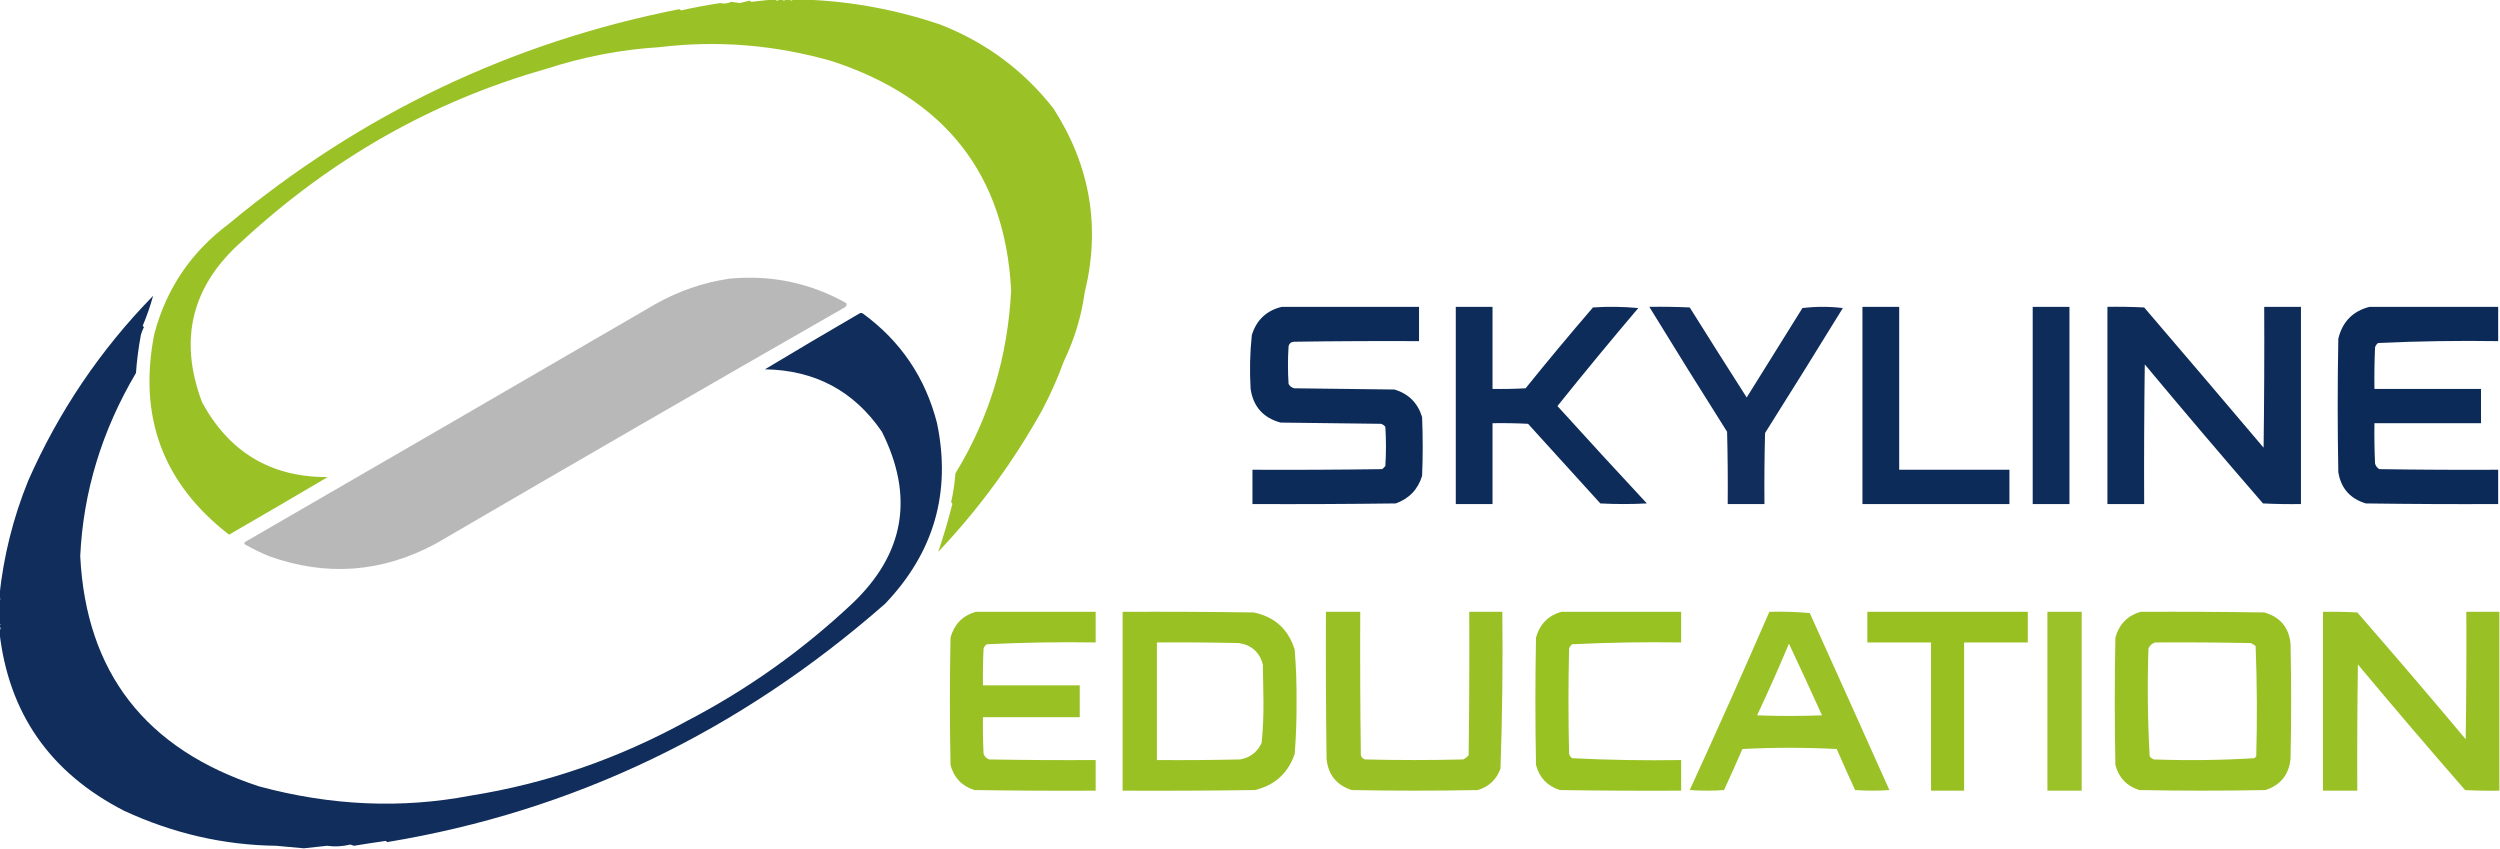 <?xml version="1.0" encoding="UTF-8"?>
<!DOCTYPE svg PUBLIC "-//W3C//DTD SVG 1.1//EN" "http://www.w3.org/Graphics/SVG/1.1/DTD/svg11.dtd">
<svg xmlns="http://www.w3.org/2000/svg" version="1.1" width="2041px" height="693px" style="shape-rendering:geometricPrecision; text-rendering:geometricPrecision; image-rendering:optimizeQuality; fill-rule:evenodd; clip-rule:evenodd" xmlns:xlink="http://www.w3.org/1999/xlink">
<g><path style="opacity:0.965" fill="#97c020" d="M 631.5,-0.5 C 631.833,-0.5 632.167,-0.5 632.5,-0.5C 633.833,0.833 635.167,0.833 636.5,-0.5C 637.167,-0.5 637.833,-0.5 638.5,-0.5C 639.5,0.833 640.5,0.833 641.5,-0.5C 642.5,-0.5 643.5,-0.5 644.5,-0.5C 645.5,0.833 646.5,0.833 647.5,-0.5C 648.167,-0.5 648.833,-0.5 649.5,-0.5C 689.546,0.113 728.879,6.946 767.5,20C 804.692,34.486 835.526,57.319 860,88.5C 890.142,135.369 898.642,185.535 885.5,239C 882.802,258.433 877.135,277.1 868.5,295C 863.733,308.175 857.899,321.342 851,334.5C 827.543,376.75 799.21,415.416 766,450.5C 770.299,437.758 774.132,424.758 777.5,411.5C 777.291,410.914 776.957,410.414 776.5,410C 778.246,402.301 779.413,394.467 780,386.5C 807.633,341.298 822.8,291.465 825.5,237C 820.571,142.811 771.904,80.478 679.5,50C 632.813,36.602 585.813,32.769 538.5,38.5C 507.395,40.353 476.228,46.353 445,56.5C 353.003,82.69 270.503,129.523 197.5,197C 156.469,233.289 145.636,277.123 165,328.5C 187.242,369.354 221.409,389.687 267.5,389.5C 240.781,405.279 213.948,420.946 187,436.5C 132.964,394.76 112.631,340.094 126,272.5C 135.843,235.636 156.009,205.803 186.5,183C 294.816,93.025 417.483,34.525 554.5,7.5C 555.086,7.709 555.586,8.043 556,8.5C 566.598,6.129 577.265,4.129 588,2.5C 591.022,3.237 594.022,2.904 597,1.5C 599.333,1.833 601.667,2.167 604,2.5C 606.667,1.833 609.333,1.167 612,0.5C 612.414,0.957 612.914,1.291 613.5,1.5C 619.631,0.871 625.631,0.205 631.5,-0.5 Z"/></g>
<g><path style="opacity:0.98" fill="#b5b6b5" d="M 595.5,227.5 C 629.574,224.256 661.407,230.922 691,247.5C 691.507,248.996 691.007,250.163 689.5,251C 577.948,314.869 466.615,379.202 355.5,444C 311.639,467.495 266.305,470.829 219.5,454C 212.801,451.234 206.301,448.067 200,444.5C 199.333,443.833 199.333,443.167 200,442.5C 311.947,377.779 423.781,312.946 535.5,248C 554.36,237.437 574.36,230.603 595.5,227.5 Z"/></g>
<g><path style="opacity:0.964" fill="#082655" d="M 248.5,692.5 C 248.167,692.5 247.833,692.5 247.5,692.5C 240.296,691.802 232.963,691.136 225.5,690.5C 182.75,689.949 141.417,680.449 101.5,662C 40.844,630.978 6.844,582.145 -0.5,515.5C -0.5,515.167 -0.5,514.833 -0.5,514.5C 0.833,513.5 0.833,512.5 -0.5,511.5C -0.5,511.167 -0.5,510.833 -0.5,510.5C 0.833,510.167 0.833,509.833 -0.5,509.5C -0.5,502.833 -0.5,496.167 -0.5,489.5C 0.833,489.167 0.833,488.833 -0.5,488.5C -0.5,487.833 -0.5,487.167 -0.5,486.5C 2.887,454.151 10.72,422.817 23,392.5C 47.936,335.924 81.936,285.59 125,241.5C 122.71,249.809 119.877,257.976 116.5,266C 116.833,266.333 117.167,266.667 117.5,267C 116.475,269.071 115.642,271.238 115,273.5C 113.069,283.957 111.735,294.29 111,304.5C 83.145,351.642 67.979,401.476 65.5,454C 70.259,549.044 118.926,611.711 211.5,642C 270.215,657.86 327.882,660.36 384.5,649.5C 446.046,639.697 504.879,619.364 561,588.5C 609.925,563.059 654.758,531.226 695.5,493C 738.416,452.402 746.583,405.569 720,352.5C 697.248,319.198 665.415,302.198 624.5,301.5C 650.014,286.169 675.681,271.003 701.5,256C 702.5,255.333 703.5,255.333 704.5,256C 735.326,278.516 755.493,308.35 765,345.5C 776.693,401.992 762.526,451.159 722.5,493C 603.22,597.607 467.72,662.44 316,687.5C 315.667,687.167 315.333,686.833 315,686.5C 306.242,687.738 297.575,689.072 289,690.5C 288,690.167 287,689.833 286,689.5C 279.512,691.059 273.179,691.393 267,690.5C 260.734,691.149 254.567,691.815 248.5,692.5 Z"/></g>
<g><path style="opacity:0.976" fill="#082655" d="M 1046.5,250.5 C 1083.83,250.5 1121.17,250.5 1158.5,250.5C 1158.5,259.833 1158.5,269.167 1158.5,278.5C 1124.5,278.333 1090.5,278.5 1056.5,279C 1054.15,279.11 1052.65,280.277 1052,282.5C 1051.33,292.833 1051.33,303.167 1052,313.5C 1053.01,315.259 1054.51,316.426 1056.5,317C 1083.83,317.333 1111.17,317.667 1138.5,318C 1150,321.5 1157.5,329 1161,340.5C 1161.67,356.5 1161.67,372.5 1161,388.5C 1157.6,399.565 1150.44,407.065 1139.5,411C 1100.5,411.5 1061.5,411.667 1022.5,411.5C 1022.5,402.167 1022.5,392.833 1022.5,383.5C 1057.83,383.667 1093.17,383.5 1128.5,383C 1129.33,382.167 1130.17,381.333 1131,380.5C 1131.67,369.833 1131.67,359.167 1131,348.5C 1130.1,347.299 1128.93,346.465 1127.5,346C 1100.17,345.667 1072.83,345.333 1045.5,345C 1031.34,341.17 1023.17,332.003 1021,317.5C 1020.11,302.792 1020.44,288.126 1022,273.5C 1025.86,261.136 1034.03,253.469 1046.5,250.5 Z"/></g>
<g><path style="opacity:0.97" fill="#082655" d="M 1188.5,250.5 C 1198.5,250.5 1208.5,250.5 1218.5,250.5C 1218.5,272.833 1218.5,295.167 1218.5,317.5C 1227.51,317.666 1236.51,317.5 1245.5,317C 1263.46,294.708 1281.79,272.708 1300.5,251C 1312.85,250.167 1325.18,250.334 1337.5,251.5C 1315.12,277.875 1293.12,304.542 1271.5,331.5C 1295.65,358.15 1319.98,384.65 1344.5,411C 1331.83,411.667 1319.17,411.667 1306.5,411C 1286.83,389.333 1267.17,367.667 1247.5,346C 1237.84,345.5 1228.17,345.334 1218.5,345.5C 1218.5,367.5 1218.5,389.5 1218.5,411.5C 1208.5,411.5 1198.5,411.5 1188.5,411.5C 1188.5,357.833 1188.5,304.167 1188.5,250.5 Z"/></g>
<g><path style="opacity:0.964" fill="#082655" d="M 1346.5,250.5 C 1357.51,250.333 1368.51,250.5 1379.5,251C 1394.88,275.584 1410.38,300.084 1426,324.5C 1441.17,300.167 1456.33,275.833 1471.5,251.5C 1482.5,250.167 1493.5,250.167 1504.5,251.5C 1483.53,285.633 1462.36,319.633 1441,353.5C 1440.5,372.83 1440.33,392.164 1440.5,411.5C 1430.5,411.5 1420.5,411.5 1410.5,411.5C 1410.67,391.831 1410.5,372.164 1410,352.5C 1388.56,318.612 1367.39,284.612 1346.5,250.5 Z"/></g>
<g><path style="opacity:0.976" fill="#082655" d="M 1520.5,250.5 C 1530.5,250.5 1540.5,250.5 1550.5,250.5C 1550.5,294.833 1550.5,339.167 1550.5,383.5C 1580.5,383.5 1610.5,383.5 1640.5,383.5C 1640.5,392.833 1640.5,402.167 1640.5,411.5C 1600.5,411.5 1560.5,411.5 1520.5,411.5C 1520.5,357.833 1520.5,304.167 1520.5,250.5 Z"/></g>
<g><path style="opacity:0.972" fill="#082655" d="M 1659.5,250.5 C 1669.5,250.5 1679.5,250.5 1689.5,250.5C 1689.5,304.167 1689.5,357.833 1689.5,411.5C 1679.5,411.5 1669.5,411.5 1659.5,411.5C 1659.5,357.833 1659.5,304.167 1659.5,250.5 Z"/></g>
<g><path style="opacity:0.972" fill="#082655" d="M 1720.5,250.5 C 1730.51,250.334 1740.51,250.5 1750.5,251C 1783.12,289.074 1815.62,327.24 1848,365.5C 1848.5,327.168 1848.67,288.835 1848.5,250.5C 1858.5,250.5 1868.5,250.5 1878.5,250.5C 1878.5,304.167 1878.5,357.833 1878.5,411.5C 1868.16,411.666 1857.83,411.5 1847.5,411C 1814.96,373.46 1782.79,335.627 1751,297.5C 1750.5,335.499 1750.33,373.499 1750.5,411.5C 1740.5,411.5 1730.5,411.5 1720.5,411.5C 1720.5,357.833 1720.5,304.167 1720.5,250.5 Z"/></g>
<g><path style="opacity:0.979" fill="#082655" d="M 1934.5,250.5 C 1969.5,250.5 2004.5,250.5 2039.5,250.5C 2039.5,259.833 2039.5,269.167 2039.5,278.5C 2006.77,278.021 1974.1,278.521 1941.5,280C 1940.3,280.903 1939.47,282.069 1939,283.5C 1938.5,294.828 1938.33,306.162 1938.5,317.5C 1967.5,317.5 1996.5,317.5 2025.5,317.5C 2025.5,326.833 2025.5,336.167 2025.5,345.5C 1996.5,345.5 1967.5,345.5 1938.5,345.5C 1938.33,356.505 1938.5,367.505 1939,378.5C 1939.57,380.492 1940.74,381.992 1942.5,383C 1974.83,383.5 2007.16,383.667 2039.5,383.5C 2039.5,392.833 2039.5,402.167 2039.5,411.5C 2003.5,411.667 1967.5,411.5 1931.5,411C 1918.67,407.168 1911.17,398.668 1909,385.5C 1908.33,349.167 1908.33,312.833 1909,276.5C 1912.35,262.653 1920.85,253.986 1934.5,250.5 Z"/></g>
<g><path style="opacity:0.983" fill="#97c020" d="M 796.5,499.5 C 829.167,499.5 861.833,499.5 894.5,499.5C 894.5,507.833 894.5,516.167 894.5,524.5C 864.77,524.024 835.103,524.524 805.5,526C 804.299,526.903 803.465,528.069 803,529.5C 802.5,539.494 802.334,549.494 802.5,559.5C 828.833,559.5 855.167,559.5 881.5,559.5C 881.5,568.167 881.5,576.833 881.5,585.5C 855.167,585.5 828.833,585.5 802.5,585.5C 802.334,595.506 802.5,605.506 803,615.5C 803.833,617.667 805.333,619.167 807.5,620C 836.498,620.5 865.498,620.667 894.5,620.5C 894.5,628.833 894.5,637.167 894.5,645.5C 861.498,645.667 828.498,645.5 795.5,645C 785.235,641.736 778.735,634.902 776,624.5C 775.333,589.833 775.333,555.167 776,520.5C 779.043,509.626 785.876,502.626 796.5,499.5 Z"/></g>
<g><path style="opacity:0.979" fill="#97c020" d="M 916.5,499.5 C 952.168,499.333 987.835,499.5 1023.5,500C 1040.71,503.548 1051.88,513.714 1057,530.5C 1058.13,544.448 1058.63,558.448 1058.5,572.5C 1058.62,586.877 1058.12,601.21 1057,615.5C 1051.56,631.276 1040.72,641.109 1024.5,645C 988.502,645.5 952.502,645.667 916.5,645.5C 916.5,596.833 916.5,548.167 916.5,499.5 Z M 944.5,524.5 C 966.836,524.333 989.169,524.5 1011.5,525C 1021.79,526.628 1028.29,532.461 1031,542.5C 1031.17,552.5 1031.33,562.5 1031.5,572.5C 1031.62,583.888 1031.12,595.221 1030,606.5C 1026.47,614.032 1020.64,618.532 1012.5,620C 989.836,620.5 967.169,620.667 944.5,620.5C 944.5,588.5 944.5,556.5 944.5,524.5 Z"/></g>
<g><path style="opacity:0.975" fill="#97c020" d="M 1082.5,499.5 C 1091.83,499.5 1101.17,499.5 1110.5,499.5C 1110.33,538.501 1110.5,577.501 1111,616.5C 1111.5,618.333 1112.67,619.5 1114.5,620C 1141.17,620.667 1167.83,620.667 1194.5,620C 1196.29,619.215 1197.79,618.049 1199,616.5C 1199.5,577.501 1199.67,538.501 1199.5,499.5C 1208.5,499.5 1217.5,499.5 1226.5,499.5C 1226.98,542.227 1226.48,584.894 1225,627.5C 1221.74,636.427 1215.57,642.261 1206.5,645C 1172.17,645.667 1137.83,645.667 1103.5,645C 1091.13,640.961 1084.3,632.461 1083,619.5C 1082.5,579.501 1082.33,539.501 1082.5,499.5 Z"/></g>
<g><path style="opacity:0.986" fill="#97c020" d="M 1274.5,499.5 C 1307.17,499.5 1339.83,499.5 1372.5,499.5C 1372.5,507.833 1372.5,516.167 1372.5,524.5C 1342.77,524.024 1313.1,524.524 1283.5,526C 1282.3,526.903 1281.47,528.069 1281,529.5C 1280.33,558.167 1280.33,586.833 1281,615.5C 1281.47,616.931 1282.3,618.097 1283.5,619C 1313.08,620.484 1342.75,620.984 1372.5,620.5C 1372.5,628.833 1372.5,637.167 1372.5,645.5C 1339.5,645.667 1306.5,645.5 1273.5,645C 1263.24,641.736 1256.74,634.902 1254,624.5C 1253.33,589.833 1253.33,555.167 1254,520.5C 1257.04,509.626 1263.88,502.626 1274.5,499.5 Z"/></g>
<g><path style="opacity:0.966" fill="#97c020" d="M 1444.5,499.5 C 1455.52,499.168 1466.52,499.501 1477.5,500.5C 1499.27,548.642 1520.93,596.809 1542.5,645C 1533.17,645.667 1523.83,645.667 1514.5,645C 1509.37,633.908 1504.37,622.741 1499.5,611.5C 1473.83,610.167 1448.17,610.167 1422.5,611.5C 1417.63,622.741 1412.63,633.908 1407.5,645C 1398.17,645.667 1388.83,645.667 1379.5,645C 1401.65,596.702 1423.32,548.202 1444.5,499.5 Z M 1460.5,525.5 C 1469.6,544.865 1478.6,564.365 1487.5,584C 1469.83,584.667 1452.17,584.667 1434.5,584C 1443.58,564.67 1452.25,545.17 1460.5,525.5 Z"/></g>
<g><path style="opacity:0.994" fill="#97c020" d="M 1524.5,499.5 C 1568.17,499.5 1611.83,499.5 1655.5,499.5C 1655.5,507.833 1655.5,516.167 1655.5,524.5C 1638.17,524.5 1620.83,524.5 1603.5,524.5C 1603.5,564.833 1603.5,605.167 1603.5,645.5C 1594.5,645.5 1585.5,645.5 1576.5,645.5C 1576.5,605.167 1576.5,564.833 1576.5,524.5C 1559.17,524.5 1541.83,524.5 1524.5,524.5C 1524.5,516.167 1524.5,507.833 1524.5,499.5 Z"/></g>
<g><path style="opacity:0.955" fill="#97c020" d="M 1671.5,499.5 C 1680.83,499.5 1690.17,499.5 1699.5,499.5C 1699.5,548.167 1699.5,596.833 1699.5,645.5C 1690.17,645.5 1680.83,645.5 1671.5,645.5C 1671.5,596.833 1671.5,548.167 1671.5,499.5 Z"/></g>
<g><path style="opacity:0.979" fill="#97c020" d="M 1747.5,499.5 C 1781.17,499.333 1814.83,499.5 1848.5,500C 1861.43,503.6 1868.6,512.1 1870,525.5C 1870.67,556.833 1870.67,588.167 1870,619.5C 1868.7,632.461 1861.87,640.961 1849.5,645C 1815.17,645.667 1780.83,645.667 1746.5,645C 1736.24,641.736 1729.74,634.902 1727,624.5C 1726.33,589.833 1726.33,555.167 1727,520.5C 1730.04,509.626 1736.88,502.626 1747.5,499.5 Z M 1759.5,524.5 C 1785.5,524.333 1811.5,524.5 1837.5,525C 1839,525.583 1840.33,526.416 1841.5,527.5C 1842.66,557.458 1842.83,587.458 1842,617.5C 1841.5,618 1841,618.5 1840.5,619C 1813.25,620.649 1785.92,620.982 1758.5,620C 1757.07,619.535 1755.9,618.701 1755,617.5C 1753.35,588.253 1753.02,558.919 1754,529.5C 1755.11,526.887 1756.94,525.22 1759.5,524.5 Z"/></g>
<g><path style="opacity:0.969" fill="#97c020" d="M 2040.5,499.5 C 2040.5,548.167 2040.5,596.833 2040.5,645.5C 2031.16,645.666 2021.83,645.5 2012.5,645C 1982.96,611.127 1953.79,576.961 1925,542.5C 1924.5,576.832 1924.33,611.165 1924.5,645.5C 1915.17,645.5 1905.83,645.5 1896.5,645.5C 1896.5,596.833 1896.5,548.167 1896.5,499.5C 1905.84,499.334 1915.17,499.5 1924.5,500C 1954.36,534.221 1983.86,568.721 2013,603.5C 2013.5,568.835 2013.67,534.168 2013.5,499.5C 2022.5,499.5 2031.5,499.5 2040.5,499.5 Z"/></g>
</svg>
